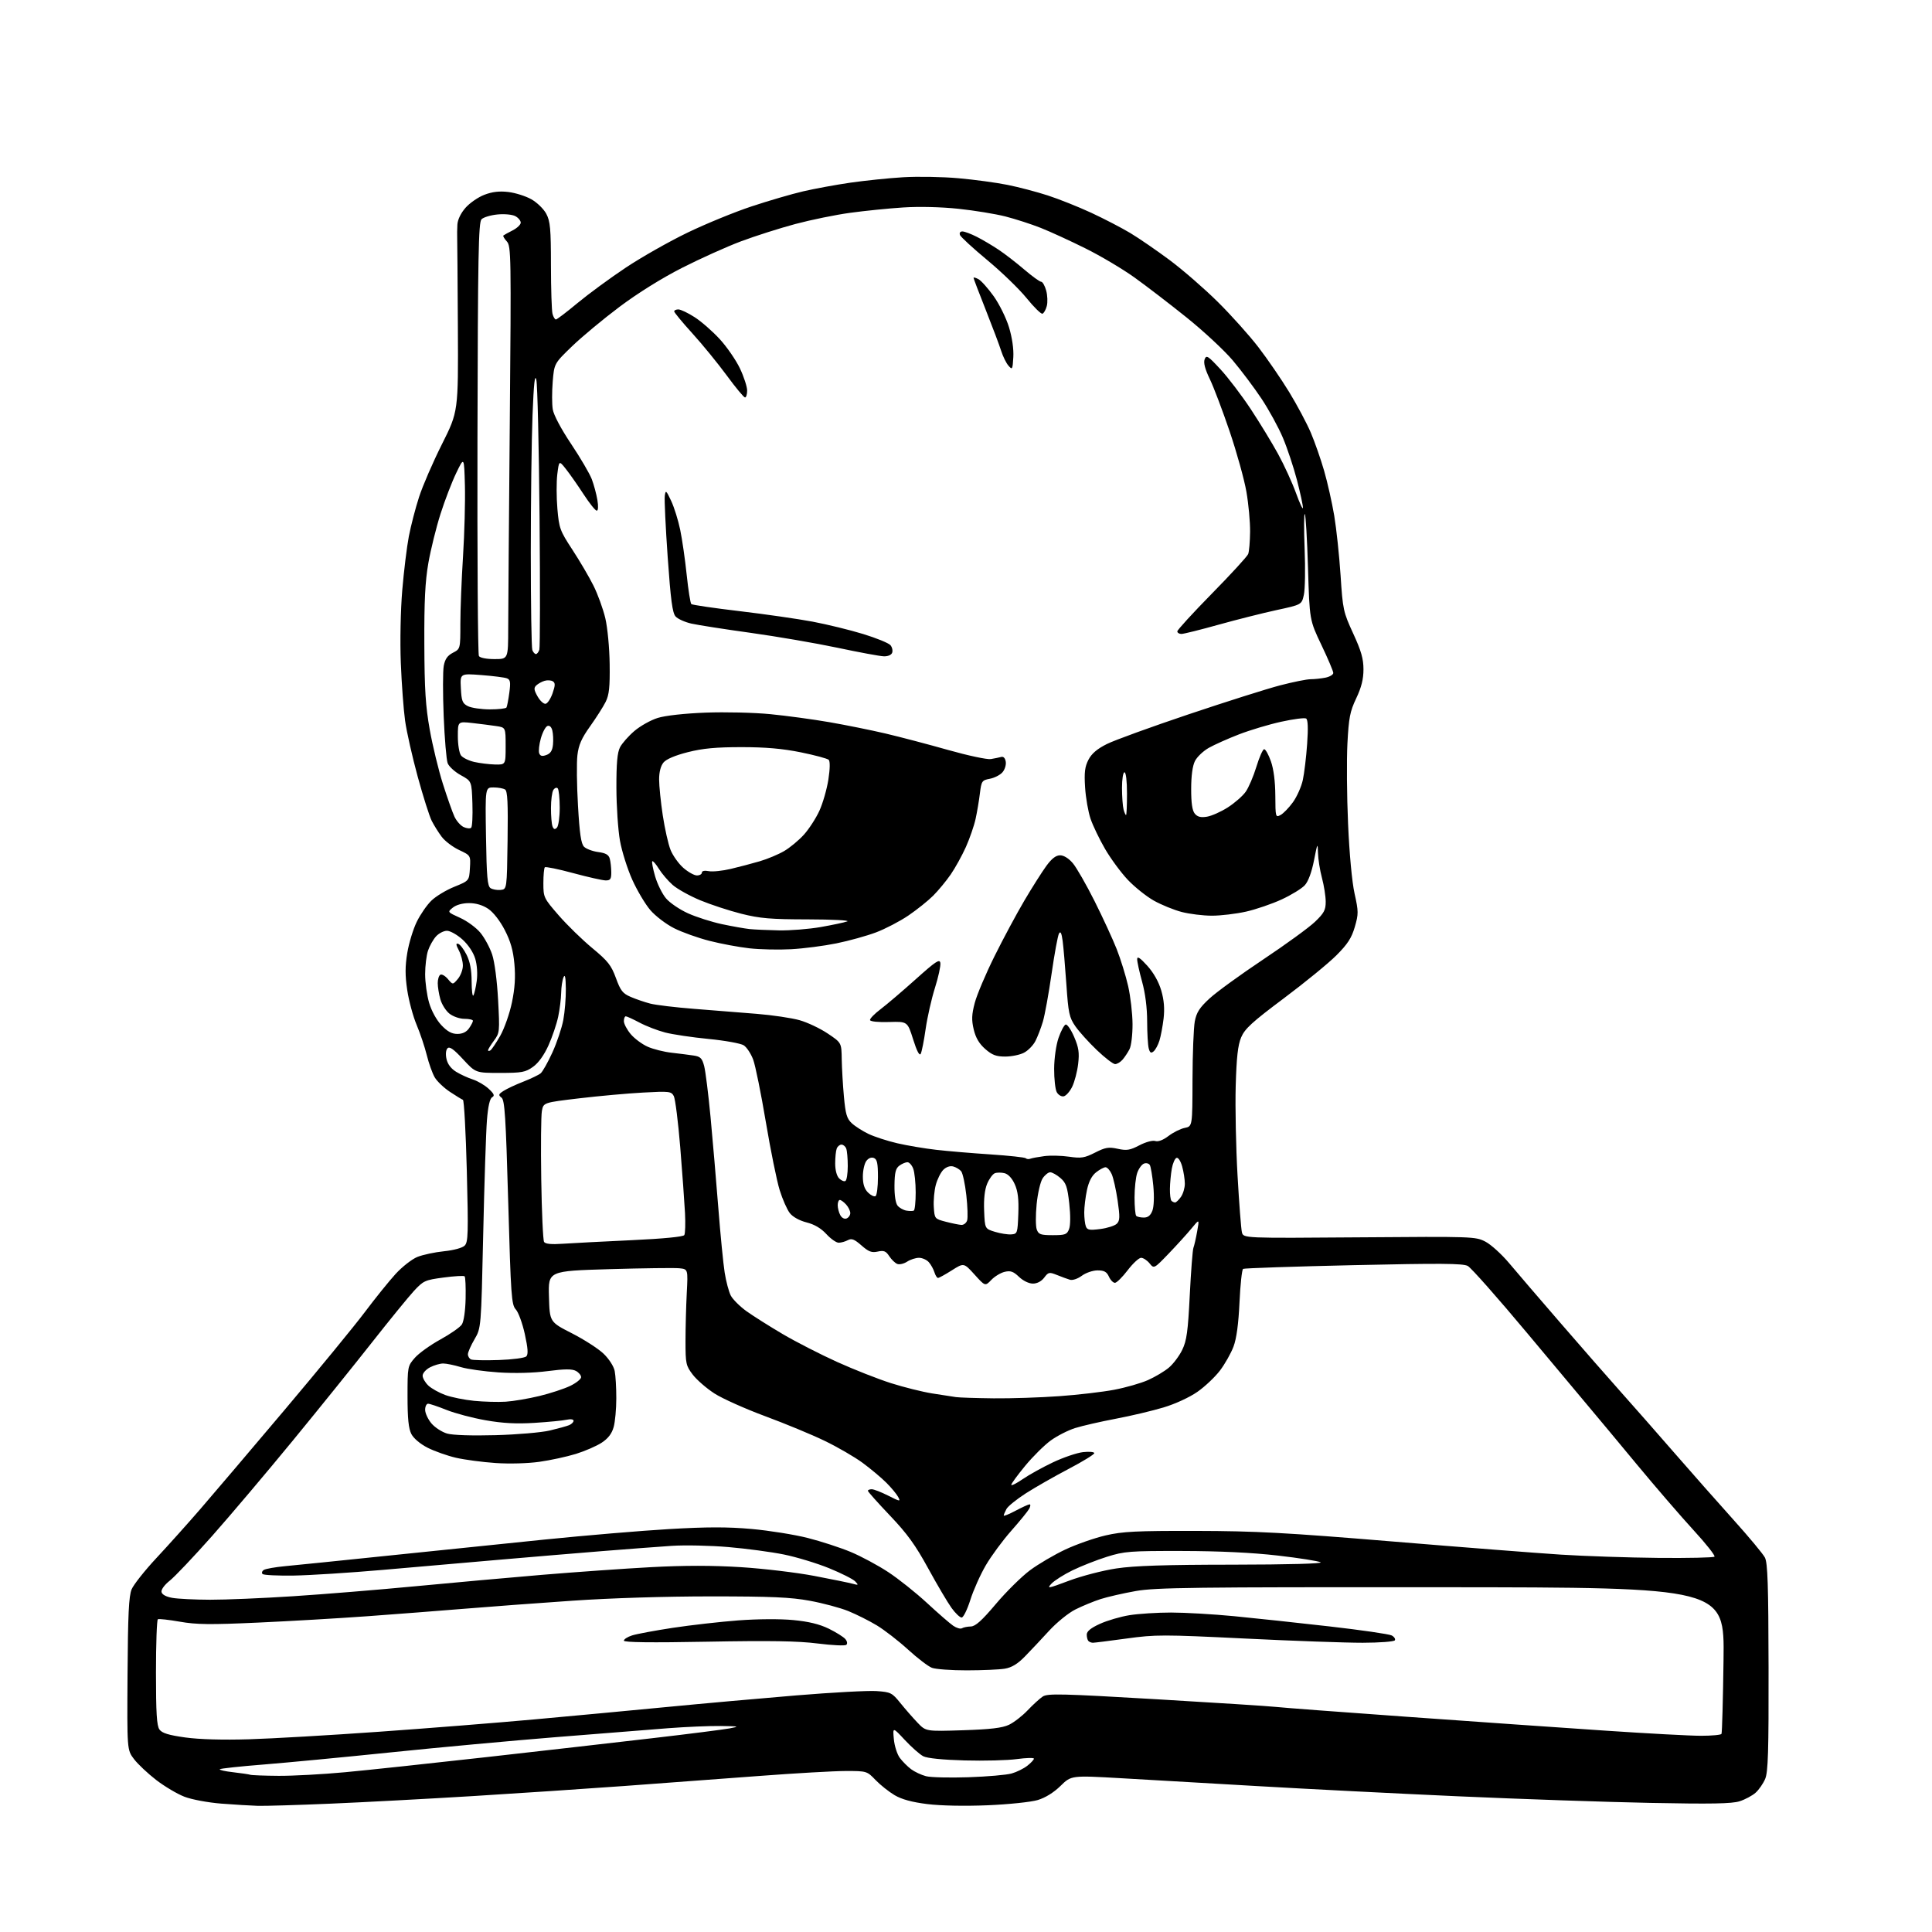 <?xml version="1.0" encoding="UTF-8" standalone="no"?>
<!-- Filename: d4fae7e26fa5c9110756fb0f6768119f78323f4ae641958bcc965b9ca4f821f0.svg -->
<!-- Created with https://svgstud.io -->
<svg
  version="1.1"
  xmlns="http://www.w3.org/2000/svg"
  xmlns:xlink="http://www.w3.org/1999/xlink"
  xmlns:svg="http://www.w3.org/2000/svg"
  xmlns:rdf="http://www.w3.org/1999/02/22-rdf-syntax-ns#"
  xmlns:cc="http://creativecommons.org/ns#"
  xmlns:dc="http://purl.org/dc/elements/1.1/"
  viewBox="0 0 768 768"
  width="768"
  height="768"
  role="img"
  aria-labelledby="titleID descID"
>
  <title id="titleID">2D grimdark opened book and servator skull with an ocular device on one eye as the book's cover image</title>
  <desc id="descID">AI-generated SVG illustration: 2D grimdark opened book and servator skull with an ocular device on one eye as the book's cover image, created on https://svgstud.io</desc>

  <rect width="100%" height="100%" fill="white" />


  <path stroke="none" fill="black" fill-rule="evenodd" d="M102.50,717.85C99.75,717.77 93.22,717.37 88.00,716.97C82.69,716.55 76.23,715.35 73.35,714.24C70.51,713.16 65.46,710.16 62.11,707.59C58.77,705.01 54.79,701.27 53.27,699.27C50.50,695.63 50.50,695.63 50.70,665.41C50.85,641.92 51.21,634.43 52.32,631.79C53.10,629.92 57.51,624.35 62.12,619.40C66.73,614.46 74.58,605.71 79.56,599.96C84.54,594.21 99.63,576.45 113.10,560.50C126.56,544.55 140.94,527.03 145.04,521.56C149.14,516.10 154.64,509.28 157.25,506.42C159.87,503.56 163.77,500.51 165.94,499.64C168.10,498.78 172.86,497.76 176.51,497.39C180.41,496.99 183.80,496.06 184.72,495.14C186.10,493.76 186.20,490.28 185.57,465.54C185.17,450.12 184.48,437.36 184.02,437.20C183.56,437.03 181.23,435.60 178.84,434.02C176.45,432.43 173.74,429.85 172.82,428.28C171.89,426.71 170.47,422.74 169.66,419.46C168.85,416.18 167.03,410.75 165.61,407.38C164.19,404.02 162.51,397.79 161.88,393.55C161.01,387.72 161.02,384.12 161.90,378.80C162.54,374.92 164.23,369.37 165.66,366.45C167.08,363.53 169.70,359.74 171.48,358.02C173.25,356.30 177.35,353.82 180.60,352.51C186.50,350.11 186.50,350.11 186.80,345.09C187.10,340.06 187.10,340.06 182.50,337.89C179.97,336.70 176.85,334.33 175.57,332.62C174.28,330.90 172.50,328.04 171.60,326.26C170.70,324.48 168.20,316.61 166.05,308.76C163.91,300.92 161.64,290.90 161.03,286.50C160.42,282.10 159.65,271.75 159.33,263.50C158.99,254.97 159.24,242.53 159.90,234.66C160.54,227.06 161.72,217.40 162.52,213.21C163.33,209.02 165.15,201.97 166.59,197.55C168.02,193.12 172.11,183.68 175.69,176.56C182.18,163.61 182.18,163.61 182.01,130.06C181.91,111.60 181.79,95.60 181.74,94.50C181.69,93.40 181.72,91.05 181.82,89.28C181.93,87.31 183.18,84.73 185.05,82.60C186.72,80.69 190.10,78.36 192.55,77.43C195.70,76.22 198.50,75.90 202.07,76.32C204.85,76.65 208.97,77.95 211.21,79.21C213.47,80.48 216.13,83.06 217.15,84.98C218.74,87.98 219.00,90.87 219.01,105.48C219.02,114.84 219.30,123.51 219.63,124.75C219.96,125.99 220.57,127.00 220.98,127.00C221.39,127.00 225.26,124.06 229.58,120.46C233.91,116.87 242.54,110.53 248.76,106.39C254.99,102.24 266.03,95.98 273.29,92.48C280.56,88.97 292.03,84.27 298.78,82.04C305.54,79.80 314.76,77.11 319.28,76.06C323.80,75.01 332.23,73.46 338.00,72.62C343.77,71.79 353.23,70.81 359.00,70.46C364.77,70.11 374.68,70.28 381.00,70.85C387.32,71.41 396.10,72.60 400.50,73.49C404.90,74.37 412.10,76.26 416.50,77.69C420.90,79.11 428.68,82.22 433.78,84.58C438.88,86.95 445.86,90.57 449.28,92.62C452.70,94.67 459.77,99.53 465.00,103.42C470.22,107.32 478.81,114.78 484.08,120.00C489.36,125.22 496.62,133.32 500.22,138.00C503.82,142.68 509.34,150.73 512.49,155.89C515.64,161.06 519.50,168.31 521.07,172.00C522.64,175.70 525.02,182.50 526.35,187.11C527.69,191.72 529.50,199.78 530.38,205.00C531.25,210.22 532.39,220.90 532.90,228.71C533.78,242.33 533.99,243.30 537.91,251.81C541.10,258.73 542.00,261.88 542.00,266.09C542.00,269.97 541.19,273.22 539.12,277.59C536.63,282.84 536.16,285.29 535.62,295.59C535.28,302.14 535.39,316.50 535.88,327.50C536.40,339.43 537.44,350.61 538.46,355.20C540.05,362.36 540.05,363.30 538.55,368.49C537.27,372.88 535.69,375.31 531.21,379.79C528.07,382.93 518.66,390.62 510.31,396.87C497.70,406.31 494.83,408.94 493.38,412.37C492.07,415.48 491.54,420.26 491.21,431.74C490.98,440.13 491.30,456.10 491.94,467.24C492.57,478.38 493.36,488.56 493.68,489.86C494.27,492.22 494.27,492.22 540.39,491.86C585.59,491.51 586.58,491.54 590.50,493.59C592.70,494.74 596.92,498.57 599.88,502.09C602.83,505.62 612.06,516.37 620.38,525.98C628.69,535.60 639.55,548.00 644.50,553.55C649.45,559.10 659.02,569.98 665.76,577.74C672.51,585.50 683.02,597.40 689.11,604.17C695.21,610.95 700.82,617.69 701.58,619.15C702.68,621.28 702.97,630.08 703.03,662.81C703.10,696.20 702.85,704.42 701.68,707.15C700.90,708.99 699.19,711.46 697.88,712.63C696.57,713.80 693.71,715.33 691.52,716.03C688.47,717.01 680.25,717.16 656.02,716.68C638.69,716.34 604.25,715.16 579.50,714.05C554.75,712.94 518.98,711.12 500.00,710.01C481.02,708.90 456.58,707.48 445.67,706.87C425.84,705.74 425.84,705.74 421.58,709.92C418.90,712.55 415.55,714.63 412.53,715.54C409.87,716.34 400.97,717.27 392.62,717.62C383.51,718.00 373.97,717.81 368.62,717.15C362.52,716.39 358.46,715.28 355.62,713.61C353.36,712.27 349.95,709.56 348.05,707.59C344.64,704.03 344.53,704.00 336.24,704.00C331.64,704.00 316.09,704.89 301.68,705.98C287.28,707.07 263.12,708.86 248.00,709.97C232.88,711.07 205.88,712.87 188.00,713.97C170.12,715.06 144.70,716.42 131.50,716.98C118.30,717.54 105.25,717.93 102.50,717.85zM385.00,706.48C392.43,706.23 400.14,705.56 402.13,704.99C404.13,704.43 406.95,703.04 408.38,701.91C409.82,700.78 411.00,699.51 411.00,699.10C411.00,698.68 407.96,698.76 404.25,699.26C400.54,699.77 391.20,700.01 383.50,699.80C374.70,699.56 368.57,698.94 367.00,698.13C365.62,697.41 362.33,694.51 359.68,691.67C354.86,686.50 354.86,686.50 355.32,691.36C355.57,694.04 356.64,697.39 357.70,698.80C358.76,700.22 360.78,702.24 362.18,703.29C363.59,704.34 366.27,705.59 368.12,706.07C369.98,706.55 377.57,706.73 385.00,706.48zM110.74,705.92C116.36,705.96 128.29,705.32 137.24,704.48C146.18,703.65 171.50,700.94 193.50,698.47C215.50,696.00 245.20,692.61 259.50,690.94C273.80,689.28 287.52,687.53 290.00,687.07C294.16,686.29 293.90,686.22 286.50,686.11C282.10,686.05 272.65,686.45 265.50,687.00C258.35,687.56 238.32,689.15 221.00,690.54C203.68,691.93 174.20,694.65 155.50,696.58C136.80,698.51 113.94,700.69 104.70,701.43C95.46,702.16 87.66,703.00 87.37,703.30C87.07,703.59 89.46,704.13 92.67,704.49C95.87,704.86 98.95,705.31 99.50,705.50C100.05,705.69 105.11,705.88 110.74,705.92zM99.00,691.39C108.08,691.12 131.25,689.78 150.50,688.41C169.75,687.05 197.65,684.83 212.50,683.48C227.35,682.14 250.97,679.92 265.00,678.57C279.02,677.21 302.20,675.14 316.50,673.95C330.80,672.77 345.18,671.99 348.46,672.23C354.10,672.63 354.62,672.90 357.96,677.04C359.91,679.45 362.98,682.96 364.78,684.84C368.07,688.27 368.07,688.27 382.79,687.80C393.78,687.44 398.42,686.89 401.08,685.63C403.04,684.70 406.37,682.12 408.49,679.89C410.60,677.66 413.32,675.18 414.52,674.39C416.44,673.13 422.07,673.27 459.61,675.47C483.20,676.86 504.52,678.22 507.00,678.51C509.48,678.80 533.33,680.60 560.00,682.50C586.67,684.41 621.99,686.88 638.47,687.98C654.95,689.09 671.92,690.00 676.16,690.00C680.41,690.00 684.08,689.66 684.32,689.25C684.56,688.84 684.92,675.57 685.13,659.77C685.50,631.03 685.50,631.03 573.00,630.95C474.34,630.88 459.39,631.07 451.50,632.46C446.55,633.34 440.25,634.78 437.50,635.66C434.75,636.55 430.25,638.40 427.50,639.78C424.72,641.17 420.06,644.95 417.00,648.29C413.98,651.60 409.65,656.19 407.39,658.50C404.49,661.47 402.15,662.88 399.39,663.33C397.25,663.69 390.47,663.98 384.32,663.99C378.16,664.00 371.93,663.54 370.46,662.98C368.99,662.43 364.71,659.16 360.96,655.73C357.20,652.30 351.63,647.99 348.59,646.14C345.55,644.30 340.42,641.73 337.20,640.42C333.98,639.12 327.10,637.28 321.92,636.33C314.34,634.93 306.64,634.59 282.50,634.59C264.40,634.59 242.58,635.27 227.50,636.31C213.75,637.25 194.40,638.69 184.50,639.51C174.60,640.32 157.28,641.66 146.00,642.48C134.72,643.30 115.15,644.44 102.50,645.01C83.62,645.87 78.07,645.81 71.50,644.65C67.10,643.88 63.16,643.44 62.75,643.68C62.34,643.92 62.00,653.46 62.00,664.87C62.00,681.05 62.31,686.04 63.40,687.53C64.44,688.95 67.05,689.75 73.65,690.67C79.24,691.44 88.58,691.71 99.00,691.39zM336.41,653.86C335.91,654.28 330.77,654.04 325.00,653.31C317.17,652.32 306.05,652.14 281.25,652.60C258.70,653.02 248.00,652.88 248.00,652.19C248.00,651.62 249.46,650.68 251.25,650.11C253.04,649.53 260.35,648.17 267.50,647.08C274.65,646.00 286.35,644.67 293.50,644.13C301.13,643.56 310.15,643.50 315.33,644.00C321.50,644.59 325.76,645.63 329.48,647.44C332.40,648.88 335.36,650.73 336.05,651.57C336.79,652.45 336.94,653.41 336.41,653.86zM434.42,653.02C433.82,653.01 433.03,652.70 432.67,652.33C432.30,651.97 432.00,650.82 432.00,649.78C432.00,648.47 433.61,647.15 437.25,645.50C440.14,644.18 445.43,642.63 449.00,642.06C452.57,641.49 460.00,641.01 465.50,641.01C471.00,641.01 482.25,641.66 490.50,642.45C498.75,643.25 515.83,645.08 528.45,646.52C541.07,647.96 552.22,649.58 553.23,650.12C554.23,650.66 554.79,651.53 554.47,652.05C554.15,652.57 548.40,653.01 541.69,653.02C534.99,653.03 513.89,652.28 494.82,651.34C462.21,649.75 459.39,649.75 447.82,651.34C441.04,652.27 435.01,653.03 434.42,653.02zM382.39,647.26C382.97,646.90 384.56,646.58 385.91,646.55C387.74,646.51 390.28,644.24 395.88,637.60C400.02,632.70 406.13,626.67 409.45,624.20C412.78,621.73 419.10,618.02 423.50,615.95C427.90,613.89 435.10,611.37 439.50,610.35C446.31,608.78 451.67,608.51 475.50,608.56C499.26,608.61 511.07,609.25 553.50,612.76C581.00,615.04 611.15,617.39 620.50,617.99C629.85,618.59 647.25,619.17 659.16,619.29C671.07,619.40 681.14,619.18 681.53,618.80C681.92,618.41 678.19,613.69 673.24,608.30C668.29,602.91 658.08,591.08 650.56,582.00C643.04,572.92 635.00,563.27 632.70,560.55C630.39,557.82 618.90,544.10 607.18,530.05C595.45,516.00 584.77,503.93 583.45,503.23C581.53,502.21 572.37,502.15 538.02,502.92C514.36,503.45 494.62,504.12 494.15,504.40C493.69,504.69 493.04,510.68 492.72,517.71C492.32,526.32 491.54,532.07 490.34,535.29C489.35,537.92 486.94,542.19 484.99,544.77C483.04,547.35 478.99,551.18 476.00,553.27C472.85,555.47 467.17,558.09 462.53,559.48C458.11,560.81 449.55,562.84 443.50,563.98C437.45,565.13 430.20,566.79 427.40,567.67C424.59,568.55 420.22,570.78 417.68,572.62C415.15,574.46 410.58,578.99 407.53,582.68C404.49,586.37 402.00,589.77 402.00,590.24C402.00,590.71 404.03,589.70 406.51,588.00C408.98,586.29 414.40,583.29 418.54,581.32C422.68,579.36 428.08,577.52 430.53,577.24C432.99,576.97 435.00,577.15 435.00,577.65C435.00,578.15 430.39,580.98 424.75,583.94C419.11,586.90 411.49,591.25 407.82,593.60C404.15,595.95 400.66,598.77 400.07,599.87C399.48,600.97 399.00,602.13 399.00,602.46C399.00,602.78 401.13,601.91 403.74,600.52C406.35,599.14 408.84,598.00 409.28,598.00C409.71,598.00 409.65,598.79 409.13,599.75C408.61,600.71 405.40,604.65 402.00,608.50C398.59,612.35 394.04,618.52 391.88,622.22C389.72,625.91 386.95,632.10 385.73,635.97C384.51,639.84 382.95,643.00 382.27,643.00C381.58,643.00 379.77,641.29 378.26,639.19C376.74,637.09 372.57,630.04 369.00,623.51C363.90,614.18 360.62,609.65 353.75,602.44C348.94,597.38 345.00,592.97 345.00,592.62C345.00,592.28 345.69,592.00 346.53,592.00C347.38,592.00 350.33,593.15 353.09,594.55C357.82,596.94 358.06,596.97 357.02,595.04C356.42,593.92 354.31,591.37 352.33,589.40C350.35,587.42 346.11,583.87 342.90,581.50C339.69,579.14 332.89,575.20 327.78,572.74C322.68,570.27 312.02,565.87 304.11,562.94C296.20,560.01 287.14,555.95 283.99,553.92C280.84,551.88 276.97,548.52 275.38,546.44C272.67,542.88 272.50,542.10 272.50,533.08C272.50,527.81 272.73,519.23 273.00,514.00C273.50,504.50 273.50,504.50 270.00,504.15C268.07,503.96 255.57,504.12 242.22,504.51C217.93,505.23 217.93,505.23 218.22,515.36C218.50,525.50 218.50,525.50 227.33,530.00C232.19,532.48 237.86,536.13 239.93,538.12C242.09,540.19 243.98,543.13 244.35,544.99C244.71,546.79 245.00,551.68 244.99,555.88C244.99,560.07 244.52,565.20 243.94,567.27C243.22,569.88 241.76,571.79 239.20,573.48C237.16,574.82 232.54,576.83 228.93,577.95C225.31,579.06 218.79,580.48 214.43,581.09C209.85,581.74 202.49,581.95 197.00,581.57C191.78,581.22 184.68,580.27 181.24,579.48C177.80,578.68 172.75,576.89 170.01,575.51C167.06,574.01 164.43,571.80 163.52,570.04C162.41,567.89 162.00,563.89 162.00,555.08C162.00,543.24 162.04,543.02 164.91,539.75C166.52,537.92 171.08,534.65 175.05,532.47C179.02,530.29 182.87,527.61 183.59,526.50C184.37,525.31 184.98,521.09 185.09,516.21C185.19,511.66 185.01,507.68 184.70,507.36C184.38,507.05 180.61,507.26 176.32,507.84C168.92,508.82 168.30,509.11 164.50,513.22C162.30,515.61 154.88,524.72 148.00,533.46C141.12,542.21 126.94,559.81 116.47,572.57C106.00,585.33 91.51,602.46 84.26,610.64C77.01,618.81 69.46,626.78 67.48,628.34C65.42,629.97 64.02,631.88 64.20,632.82C64.41,633.87 65.98,634.73 68.51,635.18C70.70,635.57 77.45,635.90 83.50,635.92C89.55,635.94 104.40,635.32 116.50,634.53C128.60,633.75 150.43,631.96 165.00,630.57C179.57,629.18 202.30,627.13 215.50,626.02C228.70,624.92 248.19,623.54 258.81,622.97C272.12,622.26 283.20,622.26 294.51,622.97C303.52,623.54 316.66,625.11 323.70,626.45C330.74,627.79 337.62,629.20 339.00,629.58C341.28,630.20 341.37,630.12 339.96,628.63C339.12,627.73 334.45,625.38 329.58,623.39C324.72,621.41 316.63,618.96 311.62,617.94C306.60,616.92 296.65,615.59 289.50,614.98C282.35,614.37 272.23,614.15 267.00,614.50C261.77,614.85 249.40,615.79 239.50,616.58C229.60,617.38 211.15,618.92 198.50,620.02C185.85,621.12 164.93,622.94 152.00,624.07C139.07,625.20 123.26,626.20 116.85,626.31C110.44,626.41 104.82,626.14 104.37,625.70C103.93,625.25 104.16,624.52 104.90,624.06C105.63,623.61 109.45,622.94 113.37,622.57C117.29,622.21 135.35,620.37 153.50,618.48C171.65,616.59 199.89,613.68 216.25,612.02C232.62,610.36 255.01,608.47 266.01,607.83C281.07,606.95 289.17,606.94 298.76,607.79C305.77,608.42 315.81,610.03 321.07,611.36C326.34,612.70 334.03,615.20 338.16,616.92C342.28,618.64 349.00,622.24 353.08,624.93C357.16,627.61 364.10,633.14 368.50,637.21C372.90,641.28 377.59,645.36 378.91,646.26C380.24,647.17 381.80,647.62 382.39,647.26zM424.95,628.36C429.95,626.48 438.42,624.28 443.77,623.48C450.92,622.40 463.18,622.00 490.00,621.98C512.07,621.95 525.89,621.58 524.97,621.04C524.12,620.55 516.47,619.34 507.97,618.36C497.78,617.19 484.83,616.57 470.00,616.54C449.12,616.50 446.96,616.67 440.04,618.84C435.93,620.13 429.77,622.56 426.33,624.23C422.90,625.90 419.14,628.29 417.98,629.52C416.03,631.60 416.56,631.51 424.95,628.36zM197.00,570.50C205.53,570.27 215.20,569.44 218.50,568.66C221.80,567.88 225.29,566.92 226.25,566.52C227.21,566.11 228.00,565.33 228.00,564.78C228.00,564.19 226.84,564.02 225.25,564.37C223.74,564.71 218.00,565.26 212.50,565.61C205.27,566.06 199.90,565.78 193.11,564.59C187.95,563.69 180.94,561.84 177.53,560.48C174.13,559.11 170.82,558.00 170.17,558.00C169.53,558.00 169.00,559.09 169.00,560.42C169.00,561.76 170.13,564.19 171.51,565.83C172.89,567.46 175.70,569.28 177.76,569.87C180.00,570.51 187.69,570.76 197.00,570.50zM201.00,557.20C204.03,557.01 210.07,555.99 214.43,554.93C218.79,553.87 224.30,552.06 226.68,550.91C229.05,549.76 231.00,548.20 231.00,547.45C231.00,546.69 230.07,545.57 228.93,544.96C227.40,544.14 224.44,544.16 217.68,545.04C212.00,545.78 204.56,545.97 198.17,545.55C192.49,545.17 185.74,544.22 183.17,543.44C180.60,542.66 177.47,542.02 176.20,542.01C174.94,542.00 172.57,542.69 170.95,543.53C169.33,544.36 168.00,545.86 168.00,546.85C168.00,547.84 169.03,549.61 170.28,550.79C171.53,551.97 174.57,553.66 177.03,554.55C179.49,555.44 184.65,556.48 188.50,556.86C192.35,557.23 197.97,557.39 201.00,557.20zM395.00,555.86C401.88,555.93 413.61,555.54 421.07,555.00C428.54,554.47 438.37,553.32 442.93,552.45C447.48,551.59 453.52,549.86 456.35,548.60C459.18,547.34 462.93,545.11 464.67,543.63C466.42,542.16 468.80,538.98 469.96,536.58C471.73,532.93 472.23,529.31 472.95,514.85C473.43,505.31 474.08,496.82 474.41,496.00C474.73,495.18 475.40,492.25 475.89,489.50C476.79,484.50 476.79,484.50 473.65,488.32C471.92,490.43 467.85,494.90 464.62,498.27C458.73,504.39 458.73,504.39 456.96,502.19C455.98,500.99 454.47,500.00 453.60,500.00C452.74,500.00 450.34,502.22 448.27,504.94C446.19,507.66 443.93,509.91 443.23,509.94C442.53,509.97 441.44,508.88 440.82,507.50C439.93,505.55 438.93,505.00 436.30,505.00C434.42,505.00 431.64,505.95 430.03,507.14C428.39,508.35 426.35,509.03 425.32,508.72C424.32,508.42 422.01,507.57 420.19,506.84C417.10,505.60 416.75,505.67 415.09,507.88C413.98,509.35 412.27,510.25 410.59,510.25C409.00,510.25 406.70,509.13 405.07,507.57C402.83,505.42 401.70,505.03 399.39,505.57C397.80,505.94 395.40,507.39 394.06,508.79C391.62,511.33 391.62,511.33 387.38,506.64C383.14,501.96 383.14,501.96 378.37,504.98C375.75,506.64 373.28,508.00 372.87,508.00C372.47,508.00 371.83,506.99 371.45,505.75C371.07,504.51 370.07,502.71 369.23,501.75C368.38,500.79 366.62,500.00 365.31,500.00C364.00,500.00 361.88,500.69 360.61,501.52C359.33,502.36 357.57,502.77 356.70,502.44C355.83,502.11 354.39,500.72 353.49,499.35C352.16,497.31 351.35,496.98 348.91,497.52C346.51,498.05 345.30,497.59 342.43,495.07C339.61,492.59 338.53,492.18 337.02,492.99C335.98,493.55 334.35,494.00 333.39,494.00C332.43,494.00 330.22,492.45 328.49,490.56C326.39,488.27 323.76,486.72 320.64,485.93C317.81,485.22 315.16,483.75 313.97,482.24C312.88,480.85 311.07,476.75 309.94,473.11C308.80,469.48 306.33,457.27 304.43,446.00C302.54,434.73 300.28,423.57 299.40,421.21C298.52,418.85 296.83,416.29 295.65,415.53C294.47,414.77 288.18,413.63 281.68,413.00C275.18,412.37 267.39,411.21 264.39,410.43C261.38,409.64 256.80,407.88 254.22,406.50C251.63,405.13 249.17,404.00 248.76,404.00C248.34,404.00 248.00,404.87 248.00,405.92C248.00,406.98 249.22,409.30 250.72,411.08C252.21,412.85 255.25,415.11 257.47,416.09C259.69,417.07 263.98,418.15 267.00,418.48C270.02,418.82 273.95,419.32 275.72,419.59C278.45,420.00 279.09,420.65 279.92,423.79C280.45,425.83 281.59,434.93 282.45,444.00C283.30,453.07 284.69,469.27 285.53,480.00C286.37,490.73 287.51,502.37 288.07,505.88C288.62,509.38 289.72,513.49 290.50,515.01C291.29,516.52 294.09,519.31 296.72,521.21C299.36,523.10 305.83,527.19 311.09,530.29C316.36,533.39 326.10,538.38 332.75,541.39C339.39,544.39 349.03,548.19 354.16,549.82C359.30,551.45 366.65,553.28 370.50,553.90C374.35,554.51 378.62,555.17 380.00,555.37C381.38,555.57 388.12,555.78 395.00,555.86zM198.30,540.63C203.70,540.45 208.60,539.80 209.21,539.19C210.03,538.37 209.87,536.01 208.62,530.30C207.68,526.03 206.07,521.63 205.04,520.52C203.32,518.66 203.08,515.25 202.03,478.00C201.06,443.82 200.64,437.32 199.36,436.33C198.03,435.31 198.13,434.96 200.17,433.65C201.45,432.82 204.97,431.17 208.00,429.99C211.02,428.80 214.13,427.31 214.91,426.67C215.69,426.03 217.80,422.28 219.60,418.34C221.39,414.41 223.34,408.59 223.93,405.41C224.52,402.23 224.97,396.68 224.93,393.07C224.88,388.47 224.60,387.10 224.00,388.50C223.53,389.60 223.11,392.39 223.07,394.70C223.03,397.01 222.50,401.29 221.88,404.20C221.26,407.12 219.52,412.24 218.02,415.58C216.27,419.45 214.04,422.55 211.89,424.08C208.86,426.24 207.46,426.50 198.79,426.50C189.08,426.50 189.08,426.50 184.04,421.05C180.37,417.07 178.71,415.89 177.90,416.70C177.24,417.36 177.07,419.06 177.49,420.97C177.94,423.02 179.31,424.83 181.35,426.07C183.08,427.13 186.07,428.50 188.00,429.12C189.93,429.74 192.74,431.40 194.27,432.82C196.44,434.85 196.73,435.57 195.63,436.18C194.71,436.70 194.01,439.77 193.57,445.23C193.20,449.78 192.53,470.23 192.08,490.69C191.26,527.88 191.26,527.88 188.63,532.37C187.18,534.84 186.00,537.53 186.00,538.34C186.00,539.16 186.56,540.09 187.25,540.40C187.94,540.71 192.91,540.82 198.30,540.63zM223.77,494.41C227.47,494.16 239.69,493.52 250.92,493.00C263.56,492.42 271.60,491.64 272.02,490.97C272.39,490.37 272.51,486.42 272.30,482.19C272.08,477.96 271.23,466.22 270.41,456.10C269.58,445.98 268.43,436.80 267.84,435.70C266.84,433.83 266.07,433.74 255.64,434.31C249.51,434.64 238.10,435.67 230.27,436.60C216.04,438.29 216.04,438.29 215.41,441.61C215.07,443.43 214.95,455.63 215.15,468.71C215.35,481.80 215.86,493.04 216.28,493.69C216.80,494.50 219.21,494.73 223.77,494.41zM402.00,490.69C404.41,490.51 404.51,490.23 404.80,482.52C405.01,476.63 404.64,473.54 403.38,470.74C402.33,468.40 400.78,466.73 399.34,466.37C398.06,466.05 396.31,466.05 395.46,466.38C394.61,466.70 393.24,468.58 392.41,470.56C391.43,472.91 391.02,476.60 391.21,481.29C391.50,488.44 391.50,488.44 395.50,489.67C397.70,490.34 400.62,490.80 402.00,490.69zM418.50,491.00C423.47,491.00 424.15,490.74 424.98,488.55C425.54,487.07 425.57,483.01 425.04,478.32C424.30,471.74 423.76,470.19 421.53,468.27C420.08,467.02 418.25,466.00 417.47,466.00C416.69,466.00 415.33,467.10 414.45,468.44C413.57,469.78 412.50,474.39 412.08,478.69C411.65,482.99 411.67,487.51 412.13,488.75C412.85,490.71 413.66,491.00 418.50,491.00zM437.40,488.55C440.20,488.19 443.15,487.24 443.95,486.45C445.18,485.24 445.23,483.79 444.27,477.20C443.64,472.90 442.58,468.17 441.90,466.69C441.23,465.21 440.14,464.00 439.47,464.00C438.81,464.00 437.12,464.90 435.72,466.01C434.01,467.35 432.80,469.69 432.08,473.06C431.49,475.83 431.00,479.84 431.00,481.97C431.00,484.10 431.29,486.60 431.65,487.53C432.19,488.94 433.14,489.11 437.40,488.55zM382.18,486.92C383.11,486.96 384.13,486.16 384.45,485.14C384.78,484.12 384.63,479.61 384.13,475.13C383.63,470.64 382.70,466.35 382.08,465.59C381.45,464.84 380.02,463.98 378.89,463.68C377.65,463.36 376.12,463.88 374.98,465.02C373.95,466.05 372.61,468.74 372.00,471.00C371.39,473.26 371.03,477.22 371.20,479.80C371.50,484.46 371.54,484.51 376.00,485.67C378.48,486.31 381.26,486.88 382.18,486.92zM336.52,484.36C337.33,484.04 338.00,483.08 338.00,482.22C338.00,481.36 337.26,479.83 336.35,478.83C335.43,477.82 334.31,477.00 333.85,477.00C333.38,477.00 333.00,477.93 333.00,479.07C333.00,480.20 333.46,481.99 334.02,483.03C334.61,484.13 335.65,484.69 336.52,484.36zM454.69,484.00C456.34,484.00 457.36,483.18 458.09,481.27C458.71,479.64 458.86,475.64 458.46,471.41C458.09,467.49 457.46,463.75 457.07,463.11C456.67,462.46 455.62,462.21 454.74,462.55C453.86,462.88 452.66,464.54 452.07,466.23C451.48,467.92 451.00,472.31 451.00,475.98C451.00,479.66 451.30,482.97 451.67,483.33C452.03,483.70 453.39,484.00 454.69,484.00zM363.25,481.24C363.66,481.04 364.00,477.79 364.00,474.01C364.00,470.22 363.56,465.98 363.02,464.57C362.49,463.15 361.45,462.00 360.72,462.00C359.98,462.00 358.54,462.61 357.52,463.36C356.04,464.44 355.63,466.09 355.57,471.21C355.53,475.22 356.01,478.30 356.82,479.29C357.55,480.16 359.13,481.04 360.32,481.24C361.52,481.44 362.84,481.44 363.25,481.24zM467.11,478.00C467.54,478.00 468.59,477.00 469.44,475.78C470.30,474.56 471.00,472.19 470.99,470.53C470.99,468.86 470.51,465.78 469.93,463.69C469.33,461.53 468.36,460.05 467.69,460.27C467.04,460.49 466.19,462.43 465.81,464.58C465.43,466.74 465.09,470.34 465.06,472.58C465.03,474.83 465.30,476.97 465.67,477.33C466.03,477.70 466.68,478.00 467.11,478.00zM348.04,475.48C348.57,475.15 349.00,471.74 349.00,467.91C349.00,462.36 348.66,460.81 347.36,460.31C346.35,459.92 345.19,460.39 344.36,461.53C343.61,462.55 343.00,465.32 343.00,467.69C343.00,470.69 343.62,472.62 345.04,474.04C346.16,475.16 347.51,475.80 348.04,475.48zM336.08,469.45C336.59,469.14 337.00,466.47 337.00,463.52C337.00,460.58 336.73,457.45 336.39,456.58C336.06,455.71 335.21,455.00 334.50,455.00C333.79,455.00 332.94,455.71 332.61,456.58C332.27,457.45 332.00,460.12 332.00,462.51C332.00,465.14 332.62,467.48 333.58,468.44C334.45,469.31 335.57,469.76 336.08,469.45zM409.57,460.61C410.22,460.36 412.71,459.90 415.12,459.58C417.53,459.26 421.98,459.37 425.00,459.81C429.80,460.51 431.11,460.30 435.30,458.18C439.41,456.09 440.71,455.87 444.30,456.66C447.87,457.45 449.17,457.24 452.92,455.28C455.42,453.98 458.16,453.23 459.22,453.57C460.40,453.94 462.36,453.20 464.50,451.57C466.38,450.14 469.28,448.69 470.95,448.36C474.00,447.75 474.00,447.75 474.04,429.12C474.07,418.88 474.48,408.48 474.95,406.00C475.64,402.42 476.85,400.55 480.83,396.89C483.58,394.35 493.18,387.38 502.15,381.40C511.12,375.42 520.39,368.68 522.73,366.43C526.34,362.97 527.00,361.74 526.99,358.42C526.98,356.26 526.31,352.02 525.50,349.00C524.69,345.98 523.98,341.48 523.92,339.00C523.82,334.85 523.69,335.08 522.34,342.00C521.41,346.73 520.06,350.38 518.68,351.89C517.48,353.21 513.35,355.75 509.50,357.53C505.65,359.31 499.26,361.50 495.30,362.39C491.34,363.27 485.25,364.00 481.76,364.00C478.27,364.00 472.86,363.33 469.72,362.52C466.59,361.70 461.60,359.66 458.63,357.99C455.66,356.31 451.02,352.59 448.30,349.72C445.59,346.85 441.54,341.35 439.30,337.50C437.06,333.65 434.46,328.25 433.52,325.50C432.58,322.75 431.60,317.12 431.34,313.00C430.96,307.03 431.24,304.78 432.68,302.00C433.95,299.55 436.15,297.68 440.00,295.76C443.02,294.25 457.65,288.94 472.50,283.95C487.35,278.96 503.71,273.78 508.86,272.44C514.01,271.10 519.46,270.00 520.98,270.00C522.51,270.00 525.16,269.72 526.88,269.38C528.59,269.03 530.00,268.19 530.00,267.51C530.00,266.83 527.88,261.82 525.28,256.38C520.57,246.50 520.57,246.50 519.95,225.75C519.61,214.34 519.04,204.71 518.69,204.36C518.34,204.00 518.30,210.19 518.61,218.11C518.93,226.02 518.79,234.27 518.31,236.43C517.44,240.36 517.44,240.36 507.47,242.51C501.99,243.70 491.60,246.32 484.39,248.33C477.17,250.35 470.54,252.00 469.64,252.00C468.74,252.00 468.00,251.54 468.00,250.98C468.00,250.42 474.18,243.67 481.74,235.97C489.30,228.28 495.79,221.20 496.17,220.24C496.55,219.28 496.89,215.30 496.93,211.38C496.97,207.47 496.31,200.29 495.46,195.44C494.62,190.59 491.63,179.85 488.83,171.56C486.02,163.28 482.46,153.88 480.92,150.69C479.02,146.75 478.35,144.22 478.86,142.84C479.54,141.02 480.17,141.42 485.15,146.80C488.20,150.09 493.62,157.22 497.20,162.64C500.78,168.06 505.67,176.10 508.08,180.50C510.49,184.90 513.68,191.88 515.18,196.00C516.67,200.12 517.91,202.76 517.94,201.86C517.97,200.96 516.90,196.01 515.57,190.86C514.23,185.71 511.70,178.12 509.96,174.00C508.22,169.88 504.40,162.90 501.48,158.50C498.55,154.10 493.40,147.24 490.03,143.25C486.66,139.27 478.42,131.60 471.70,126.21C464.99,120.82 455.67,113.67 450.98,110.31C446.30,106.95 437.53,101.74 431.48,98.74C425.44,95.73 417.43,92.06 413.69,90.58C409.94,89.10 403.64,87.06 399.69,86.05C395.73,85.04 387.34,83.67 381.03,83.00C374.12,82.27 365.37,82.06 359.03,82.47C353.24,82.84 343.78,83.80 338.00,84.59C332.23,85.37 322.41,87.38 316.18,89.04C309.95,90.71 300.21,93.81 294.53,95.94C288.86,98.07 278.33,102.81 271.14,106.47C263.12,110.54 253.49,116.55 246.28,121.96C239.80,126.82 231.31,133.88 227.40,137.65C220.31,144.50 220.31,144.50 219.71,151.73C219.39,155.71 219.39,160.65 219.73,162.72C220.09,164.96 223.04,170.52 227.04,176.49C230.72,181.99 234.41,188.30 235.25,190.50C236.08,192.70 237.08,196.41 237.47,198.75C237.90,201.32 237.79,203.00 237.21,203.00C236.67,203.00 234.31,200.05 231.96,196.44C229.61,192.84 226.46,188.34 224.96,186.45C222.23,183.01 222.23,183.01 221.54,188.49C221.17,191.50 221.18,197.69 221.57,202.23C222.24,210.00 222.60,210.99 227.52,218.50C230.40,222.90 234.17,229.31 235.89,232.75C237.62,236.19 239.74,242.04 240.62,245.75C241.51,249.54 242.27,257.54 242.35,264.00C242.47,273.15 242.14,276.22 240.76,279.00C239.80,280.93 237.02,285.29 234.59,288.70C231.18,293.47 230.01,296.12 229.53,300.20C229.18,303.11 229.28,312.15 229.76,320.27C230.40,331.44 230.99,335.42 232.17,336.60C233.02,337.45 235.55,338.40 237.78,338.70C240.81,339.10 241.97,339.78 242.40,341.37C242.72,342.54 242.98,344.96 242.99,346.75C243.00,349.46 242.63,350.00 240.75,349.98C239.51,349.96 233.70,348.66 227.83,347.07C221.96,345.48 216.89,344.44 216.58,344.76C216.26,345.07 216.00,347.93 216.00,351.10C216.00,356.72 216.15,357.03 222.10,363.88C225.46,367.74 231.47,373.60 235.45,376.89C241.66,382.03 242.99,383.72 244.84,388.79C246.68,393.84 247.54,394.93 250.75,396.30C252.81,397.19 256.30,398.38 258.50,398.95C260.70,399.52 268.57,400.46 276.00,401.04C283.43,401.62 294.60,402.51 300.83,403.02C307.05,403.52 314.70,404.66 317.83,405.54C320.95,406.42 325.97,408.79 329.00,410.82C334.50,414.50 334.50,414.50 334.60,421.00C334.66,424.57 335.05,431.28 335.47,435.91C336.11,442.90 336.63,444.68 338.61,446.51C339.91,447.72 342.90,449.63 345.24,450.75C347.58,451.87 352.72,453.54 356.66,454.46C360.60,455.37 367.57,456.55 372.16,457.07C376.75,457.60 386.49,458.42 393.81,458.90C401.13,459.39 407.40,460.07 407.76,460.42C408.11,460.77 408.92,460.86 409.57,460.61zM422.82,435.81C421.89,435.98 420.65,435.22 420.07,434.13C419.48,433.03 419.02,428.84 419.04,424.82C419.07,420.63 419.82,415.39 420.79,412.57C421.73,409.85 423.00,407.47 423.61,407.28C424.22,407.08 425.74,409.28 426.98,412.16C428.81,416.43 429.11,418.43 428.58,422.95C428.22,426.00 427.15,430.07 426.21,432.00C425.27,433.93 423.74,435.64 422.82,435.81zM443.27,423.00C442.49,423.00 439.23,420.50 436.02,417.43C432.81,414.37 428.96,410.11 427.48,407.97C425.05,404.46 424.69,402.78 423.90,391.28C423.41,384.25 422.75,376.49 422.42,374.04C421.99,370.86 421.57,370.02 420.96,371.10C420.49,371.94 419.17,379.10 418.03,387.02C416.89,394.94 415.33,403.52 414.57,406.08C413.81,408.65 412.46,412.14 411.58,413.85C410.69,415.57 408.65,417.65 407.03,418.48C405.42,419.32 402.07,420.00 399.58,420.00C395.99,420.00 394.37,419.39 391.63,416.98C389.23,414.88 387.85,412.52 387.07,409.23C386.17,405.43 386.25,403.35 387.48,398.66C388.33,395.45 391.85,387.12 395.32,380.14C398.78,373.16 404.14,363.19 407.21,357.98C410.29,352.76 414.21,346.59 415.91,344.25C418.07,341.29 419.74,340.00 421.42,340.00C422.89,340.00 424.86,341.23 426.49,343.17C427.95,344.91 431.83,351.67 435.10,358.19C438.37,364.71 442.33,373.30 443.90,377.28C445.47,381.25 447.52,387.88 448.46,392.00C449.39,396.12 450.18,402.91 450.20,407.09C450.22,411.29 449.69,415.75 448.99,417.09C448.31,418.41 447.06,420.29 446.22,421.25C445.38,422.21 444.05,423.00 443.27,423.00zM366.00,418.91C365.50,419.83 364.46,417.85 362.99,413.18C360.74,406.04 360.74,406.04 353.40,406.27C349.16,406.40 345.98,406.08 345.85,405.50C345.72,404.96 347.62,403.00 350.06,401.16C352.50,399.31 358.77,393.97 364.00,389.28C372.04,382.07 373.55,381.08 373.81,382.82C373.98,383.96 373.01,388.41 371.65,392.72C370.29,397.02 368.63,404.36 367.96,409.02C367.30,413.69 366.41,418.13 366.00,418.91zM458.57,417.94C457.55,418.79 457.11,418.52 456.64,416.77C456.30,415.52 456.02,410.67 456.01,405.98C456.00,400.57 455.27,394.82 454.00,390.24C452.90,386.27 452.02,382.23 452.04,381.26C452.07,380.00 453.21,380.75 456.06,383.89C458.58,386.69 460.61,390.28 461.62,393.75C462.72,397.54 463.00,400.94 462.55,404.86C462.18,407.96 461.44,411.93 460.89,413.67C460.35,415.41 459.30,417.34 458.57,417.94zM194.94,417.54C195.45,417.22 197.22,414.60 198.86,411.73C200.49,408.85 202.58,402.90 203.50,398.50C204.68,392.79 204.96,388.39 204.48,383.16C203.99,377.78 202.96,374.17 200.64,369.68C198.76,366.04 196.10,362.63 194.09,361.28C191.89,359.80 189.22,359.00 186.46,359.00C183.88,359.00 181.36,359.70 180.02,360.78C177.82,362.56 177.82,362.56 182.90,364.86C185.70,366.12 189.33,368.79 190.98,370.80C192.63,372.80 194.73,376.69 195.64,379.43C196.61,382.35 197.59,389.85 198.00,397.47C198.68,410.12 198.63,410.59 196.35,413.68C195.06,415.43 194.00,417.15 194.00,417.49C194.00,417.84 194.42,417.86 194.94,417.54zM181.81,411.00C183.86,411.00 185.41,410.25 186.44,408.78C187.30,407.56 188.00,406.21 188.00,405.78C188.00,405.35 186.49,405.00 184.63,405.00C182.76,405.00 180.12,404.09 178.67,402.95C177.24,401.83 175.61,399.24 175.04,397.20C174.47,395.17 174.01,392.29 174.01,390.81C174.00,389.33 174.46,387.83 175.03,387.48C175.59,387.13 176.94,387.89 178.03,389.17C180.00,391.50 180.00,391.50 182.00,389.14C183.10,387.84 184.00,385.46 184.00,383.84C184.00,382.22 183.29,379.52 182.42,377.84C181.20,375.48 181.14,374.87 182.17,375.19C182.90,375.42 184.39,377.38 185.48,379.55C186.84,382.28 187.46,385.56 187.48,390.15C187.49,393.81 187.81,396.30 188.18,395.70C188.56,395.09 189.16,392.49 189.51,389.92C189.89,387.15 189.65,383.55 188.91,381.09C188.15,378.57 186.15,375.56 183.83,373.46C181.72,371.56 178.95,370.00 177.67,370.00C176.39,370.00 174.43,371.01 173.31,372.25C172.19,373.49 170.76,376.03 170.14,377.90C169.51,379.77 169.00,383.97 169.00,387.25C169.00,390.52 169.71,395.63 170.57,398.60C171.50,401.79 173.50,405.45 175.44,407.51C177.82,410.03 179.59,411.00 181.81,411.00zM314.50,377.33C309.55,377.60 302.08,377.44 297.91,376.97C293.73,376.50 286.58,375.17 282.01,374.00C277.45,372.84 271.12,370.58 267.96,368.98C264.79,367.38 260.55,364.15 258.52,361.79C256.50,359.43 253.26,353.98 251.32,349.67C249.39,345.36 247.19,338.39 246.44,334.17C245.69,329.95 245.05,320.52 245.03,313.20C245.01,303.38 245.39,299.15 246.47,297.05C247.28,295.48 249.85,292.57 252.18,290.58C254.51,288.59 258.68,286.25 261.46,285.39C264.48,284.45 272.10,283.60 280.50,283.28C288.20,282.98 299.77,283.26 306.21,283.89C312.65,284.52 323.22,285.95 329.71,287.08C336.19,288.20 346.23,290.23 352.00,291.58C357.77,292.94 368.97,295.88 376.87,298.12C384.78,300.36 392.43,301.99 393.87,301.74C395.32,301.50 397.16,301.12 397.98,300.90C398.91,300.65 399.58,301.36 399.81,302.83C400.00,304.12 399.39,306.02 398.44,307.06C397.50,308.11 395.25,309.24 393.44,309.58C390.35,310.16 390.13,310.49 389.53,315.35C389.19,318.18 388.42,322.75 387.82,325.50C387.22,328.25 385.48,333.28 383.96,336.69C382.43,340.09 379.72,345.00 377.94,347.59C376.15,350.19 373.01,353.99 370.96,356.04C368.91,358.09 364.47,361.64 361.09,363.94C357.71,366.23 351.92,369.25 348.23,370.64C344.53,372.03 337.45,374.00 332.50,375.00C327.55,376.01 319.45,377.06 314.50,377.33zM309.62,369.84C314.08,369.93 321.56,369.33 326.23,368.52C330.90,367.70 335.66,366.69 336.80,366.27C337.95,365.85 330.92,365.49 321.19,365.47C306.31,365.45 302.10,365.09 294.69,363.23C289.85,362.01 282.48,359.59 278.31,357.86C274.14,356.12 269.23,353.39 267.40,351.78C265.57,350.17 263.11,347.29 261.92,345.38C260.74,343.46 259.56,342.11 259.29,342.37C259.03,342.64 259.54,345.33 260.42,348.36C261.30,351.39 263.24,355.32 264.74,357.10C266.23,358.88 270.17,361.56 273.48,363.05C276.79,364.55 282.88,366.49 287.00,367.37C291.12,368.24 296.07,369.12 298.00,369.32C299.93,369.52 305.15,369.75 309.62,369.84zM199.00,353.76C201.50,353.50 201.50,353.50 201.77,334.07C201.98,319.20 201.75,314.46 200.77,313.84C200.07,313.39 198.01,313.02 196.19,313.02C192.88,313.00 192.88,313.00 193.19,332.54C193.44,348.57 193.77,352.25 195.00,353.05C195.82,353.58 197.62,353.90 199.00,353.76zM277.03,348.00C278.12,348.00 279.00,347.50 279.00,346.88C279.00,346.20 280.08,345.97 281.75,346.30C283.26,346.59 287.20,346.18 290.50,345.40C293.80,344.62 298.98,343.26 302.00,342.37C305.02,341.49 309.38,339.67 311.69,338.32C313.99,336.98 317.53,334.05 319.55,331.81C321.57,329.57 324.35,325.29 325.72,322.30C327.09,319.31 328.69,313.73 329.29,309.91C329.95,305.62 330.00,302.61 329.43,302.04C328.92,301.54 323.93,300.20 318.34,299.06C311.07,297.59 304.37,297.00 294.75,297.00C284.62,297.00 279.38,297.49 273.41,299.00C268.37,300.28 264.86,301.77 263.75,303.11C262.64,304.46 262.00,306.91 262.01,309.86C262.01,312.41 262.66,318.83 263.46,324.12C264.26,329.41 265.65,335.59 266.56,337.86C267.47,340.12 269.75,343.33 271.64,344.99C273.53,346.64 275.95,348.00 277.03,348.00zM187.29,329.05C187.73,328.65 187.95,324.32 187.79,319.43C187.50,310.53 187.50,310.53 183.18,308.15C180.81,306.85 178.45,304.70 177.95,303.38C177.45,302.06 176.74,293.65 176.37,284.68C176.01,275.72 176.02,266.72 176.40,264.69C176.90,261.99 177.88,260.60 180.04,259.48C183.00,257.95 183.00,257.95 183.00,247.87C183.00,242.33 183.48,230.31 184.06,221.15C184.64,211.99 184.97,199.32 184.81,193.00C184.50,181.50 184.50,181.50 181.37,188.00C179.64,191.57 176.83,198.89 175.12,204.26C173.40,209.63 171.23,218.41 170.29,223.76C169.00,231.14 168.61,238.95 168.68,256.00C168.74,274.11 169.17,280.76 170.84,290.11C171.98,296.50 174.33,306.17 176.06,311.61C177.79,317.05 179.85,322.90 180.65,324.62C181.45,326.34 183.09,328.20 184.30,328.76C185.51,329.32 186.86,329.45 187.29,329.05zM221.38,329.01C222.00,328.40 222.50,324.80 222.50,321.03C222.49,317.25 222.13,313.80 221.69,313.36C221.25,312.92 220.47,313.22 219.96,314.03C219.45,314.84 219.02,318.05 219.02,321.17C219.01,324.29 219.28,327.58 219.63,328.49C220.10,329.70 220.56,329.84 221.38,329.01zM479.79,324.65C481.65,324.34 485.39,322.68 488.10,320.94C490.81,319.20 493.99,316.42 495.16,314.77C496.34,313.12 498.26,308.64 499.43,304.81C500.59,300.99 501.99,297.85 502.52,297.82C503.06,297.80 504.27,299.97 505.21,302.64C506.30,305.75 506.93,310.67 506.96,316.29C507.00,324.80 507.06,325.04 509.03,323.98C510.15,323.39 512.37,321.10 513.96,318.90C515.55,316.70 517.33,312.70 517.90,310.02C518.48,307.33 519.25,300.89 519.61,295.71C520.06,289.38 519.92,286.07 519.20,285.62C518.61,285.26 514.16,285.83 509.31,286.90C504.46,287.96 496.90,290.23 492.50,291.93C488.10,293.63 482.70,296.05 480.50,297.29C478.30,298.54 475.83,300.90 475.01,302.53C474.05,304.43 473.51,308.42 473.51,313.60C473.50,319.22 473.94,322.23 474.95,323.44C476.02,324.73 477.31,325.05 479.79,324.65zM447.62,324.00C447.83,324.00 448.00,320.18 448.00,315.50C448.00,310.50 447.59,307.00 447.00,307.00C446.44,307.00 446.01,309.74 446.01,313.25C446.02,316.69 446.30,320.51 446.63,321.75C446.96,322.99 447.41,324.00 447.62,324.00zM196.75,303.90C201.00,304.00 201.00,304.00 201.00,296.59C201.00,289.18 201.00,289.18 197.25,288.62C195.19,288.31 190.91,287.77 187.75,287.41C182.00,286.77 182.00,286.77 182.00,292.69C182.00,295.95 182.56,299.37 183.25,300.29C183.94,301.21 186.30,302.37 188.50,302.88C190.70,303.38 194.41,303.84 196.75,303.90zM217.21,300.12C218.84,299.53 219.59,298.34 219.82,296.00C220.00,294.20 219.88,291.68 219.56,290.40C219.20,288.95 218.46,288.27 217.60,288.60C216.84,288.89 215.67,291.11 214.99,293.53C214.31,295.95 214.02,298.61 214.34,299.45C214.77,300.56 215.53,300.74 217.21,300.12zM194.69,281.99C198.10,281.99 201.08,281.66 201.33,281.25C201.57,280.84 202.08,278.20 202.46,275.39C203.03,271.14 202.87,270.16 201.49,269.64C200.58,269.29 196.02,268.71 191.36,268.35C182.89,267.70 182.89,267.70 183.20,273.57C183.46,278.69 183.82,279.61 186.00,280.71C187.38,281.40 191.29,281.98 194.69,281.99zM216.90,279.76C217.67,279.62 218.91,277.73 219.66,275.57C220.75,272.42 220.77,271.47 219.76,270.84C219.07,270.40 217.60,270.31 216.50,270.63C215.40,270.95 213.92,271.77 213.20,272.44C212.14,273.44 212.23,274.25 213.70,276.85C214.69,278.60 216.13,279.91 216.90,279.76zM196.56,262.00C202.00,262.00 202.00,262.00 202.02,249.75C202.03,243.01 202.31,206.10 202.65,167.72C203.23,101.58 203.17,97.84 201.47,95.97C200.48,94.88 199.86,93.82 200.09,93.62C200.32,93.42 201.96,92.51 203.75,91.60C205.54,90.69 207.00,89.30 207.00,88.51C207.00,87.72 206.03,86.55 204.85,85.92C203.65,85.28 200.54,84.98 197.78,85.25C195.07,85.51 192.21,86.37 191.42,87.15C190.20,88.37 189.96,101.35 189.80,174.08C189.70,221.10 189.95,260.12 190.37,260.78C190.81,261.50 193.37,262.00 196.56,262.00zM351.28,260.89C349.75,260.84 341.44,259.30 332.81,257.47C324.18,255.65 308.66,252.99 298.31,251.55C287.96,250.12 277.40,248.47 274.83,247.89C272.27,247.31 269.44,246.04 268.56,245.06C267.30,243.67 266.62,238.56 265.42,221.50C264.58,209.52 264.06,198.54 264.26,197.11C264.60,194.70 264.79,194.86 266.80,199.11C267.99,201.64 269.61,206.82 270.39,210.61C271.18,214.40 272.34,222.45 272.97,228.50C273.61,234.55 274.43,239.78 274.81,240.13C275.19,240.47 283.82,241.74 294.00,242.94C304.18,244.15 317.23,246.03 323.00,247.11C328.77,248.20 337.83,250.41 343.12,252.03C348.41,253.65 353.30,255.65 353.98,256.48C354.66,257.30 354.96,258.66 354.64,259.49C354.30,260.38 352.92,260.96 351.28,260.89zM213.04,260.00C213.49,260.00 214.10,259.21 214.40,258.25C214.69,257.29 214.73,233.55 214.48,205.50C214.23,177.45 213.66,152.93 213.20,151.00C212.61,148.48 212.18,152.40 211.69,165.00C211.31,174.62 211.00,199.23 211.00,219.67C211.00,240.11 211.27,257.55 211.61,258.42C211.94,259.29 212.59,260.00 213.04,260.00zM296.16,158.00C295.69,158.00 292.43,154.07 288.91,149.27C285.38,144.47 279.24,136.94 275.25,132.55C271.26,128.15 268.00,124.21 268.00,123.78C268.00,123.35 268.75,123.00 269.66,123.00C270.58,123.00 273.50,124.39 276.15,126.10C278.80,127.80 283.30,131.74 286.15,134.85C288.99,137.96 292.60,143.20 294.16,146.50C295.72,149.80 297.00,153.74 297.00,155.25C297.00,156.76 296.62,158.00 296.16,158.00zM402.81,141.98C402.52,146.93 402.41,147.12 400.88,145.36C399.98,144.34 398.69,141.70 397.99,139.50C397.30,137.30 394.54,129.98 391.87,123.23C389.19,116.49 387.00,110.73 387.00,110.45C387.00,110.16 387.88,110.40 388.95,110.97C390.03,111.55 392.74,114.59 394.99,117.72C397.23,120.86 399.98,126.42 401.09,130.08C402.34,134.18 403.00,138.75 402.81,141.98zM414.39,124.70C413.83,124.89 410.99,122.09 408.07,118.49C405.14,114.88 398.12,108.09 392.45,103.39C386.79,98.69 381.91,94.20 381.61,93.42C381.29,92.58 381.68,92.00 382.57,92.00C383.40,92.00 385.97,92.96 388.29,94.14C390.61,95.31 394.52,97.63 397.00,99.29C399.48,100.94 404.05,104.48 407.17,107.15C410.29,109.82 413.31,112.00 413.87,112.00C414.44,112.00 415.34,113.57 415.87,115.49C416.40,117.41 416.51,120.19 416.11,121.67C415.72,123.16 414.94,124.52 414.39,124.70z" />

</svg>
